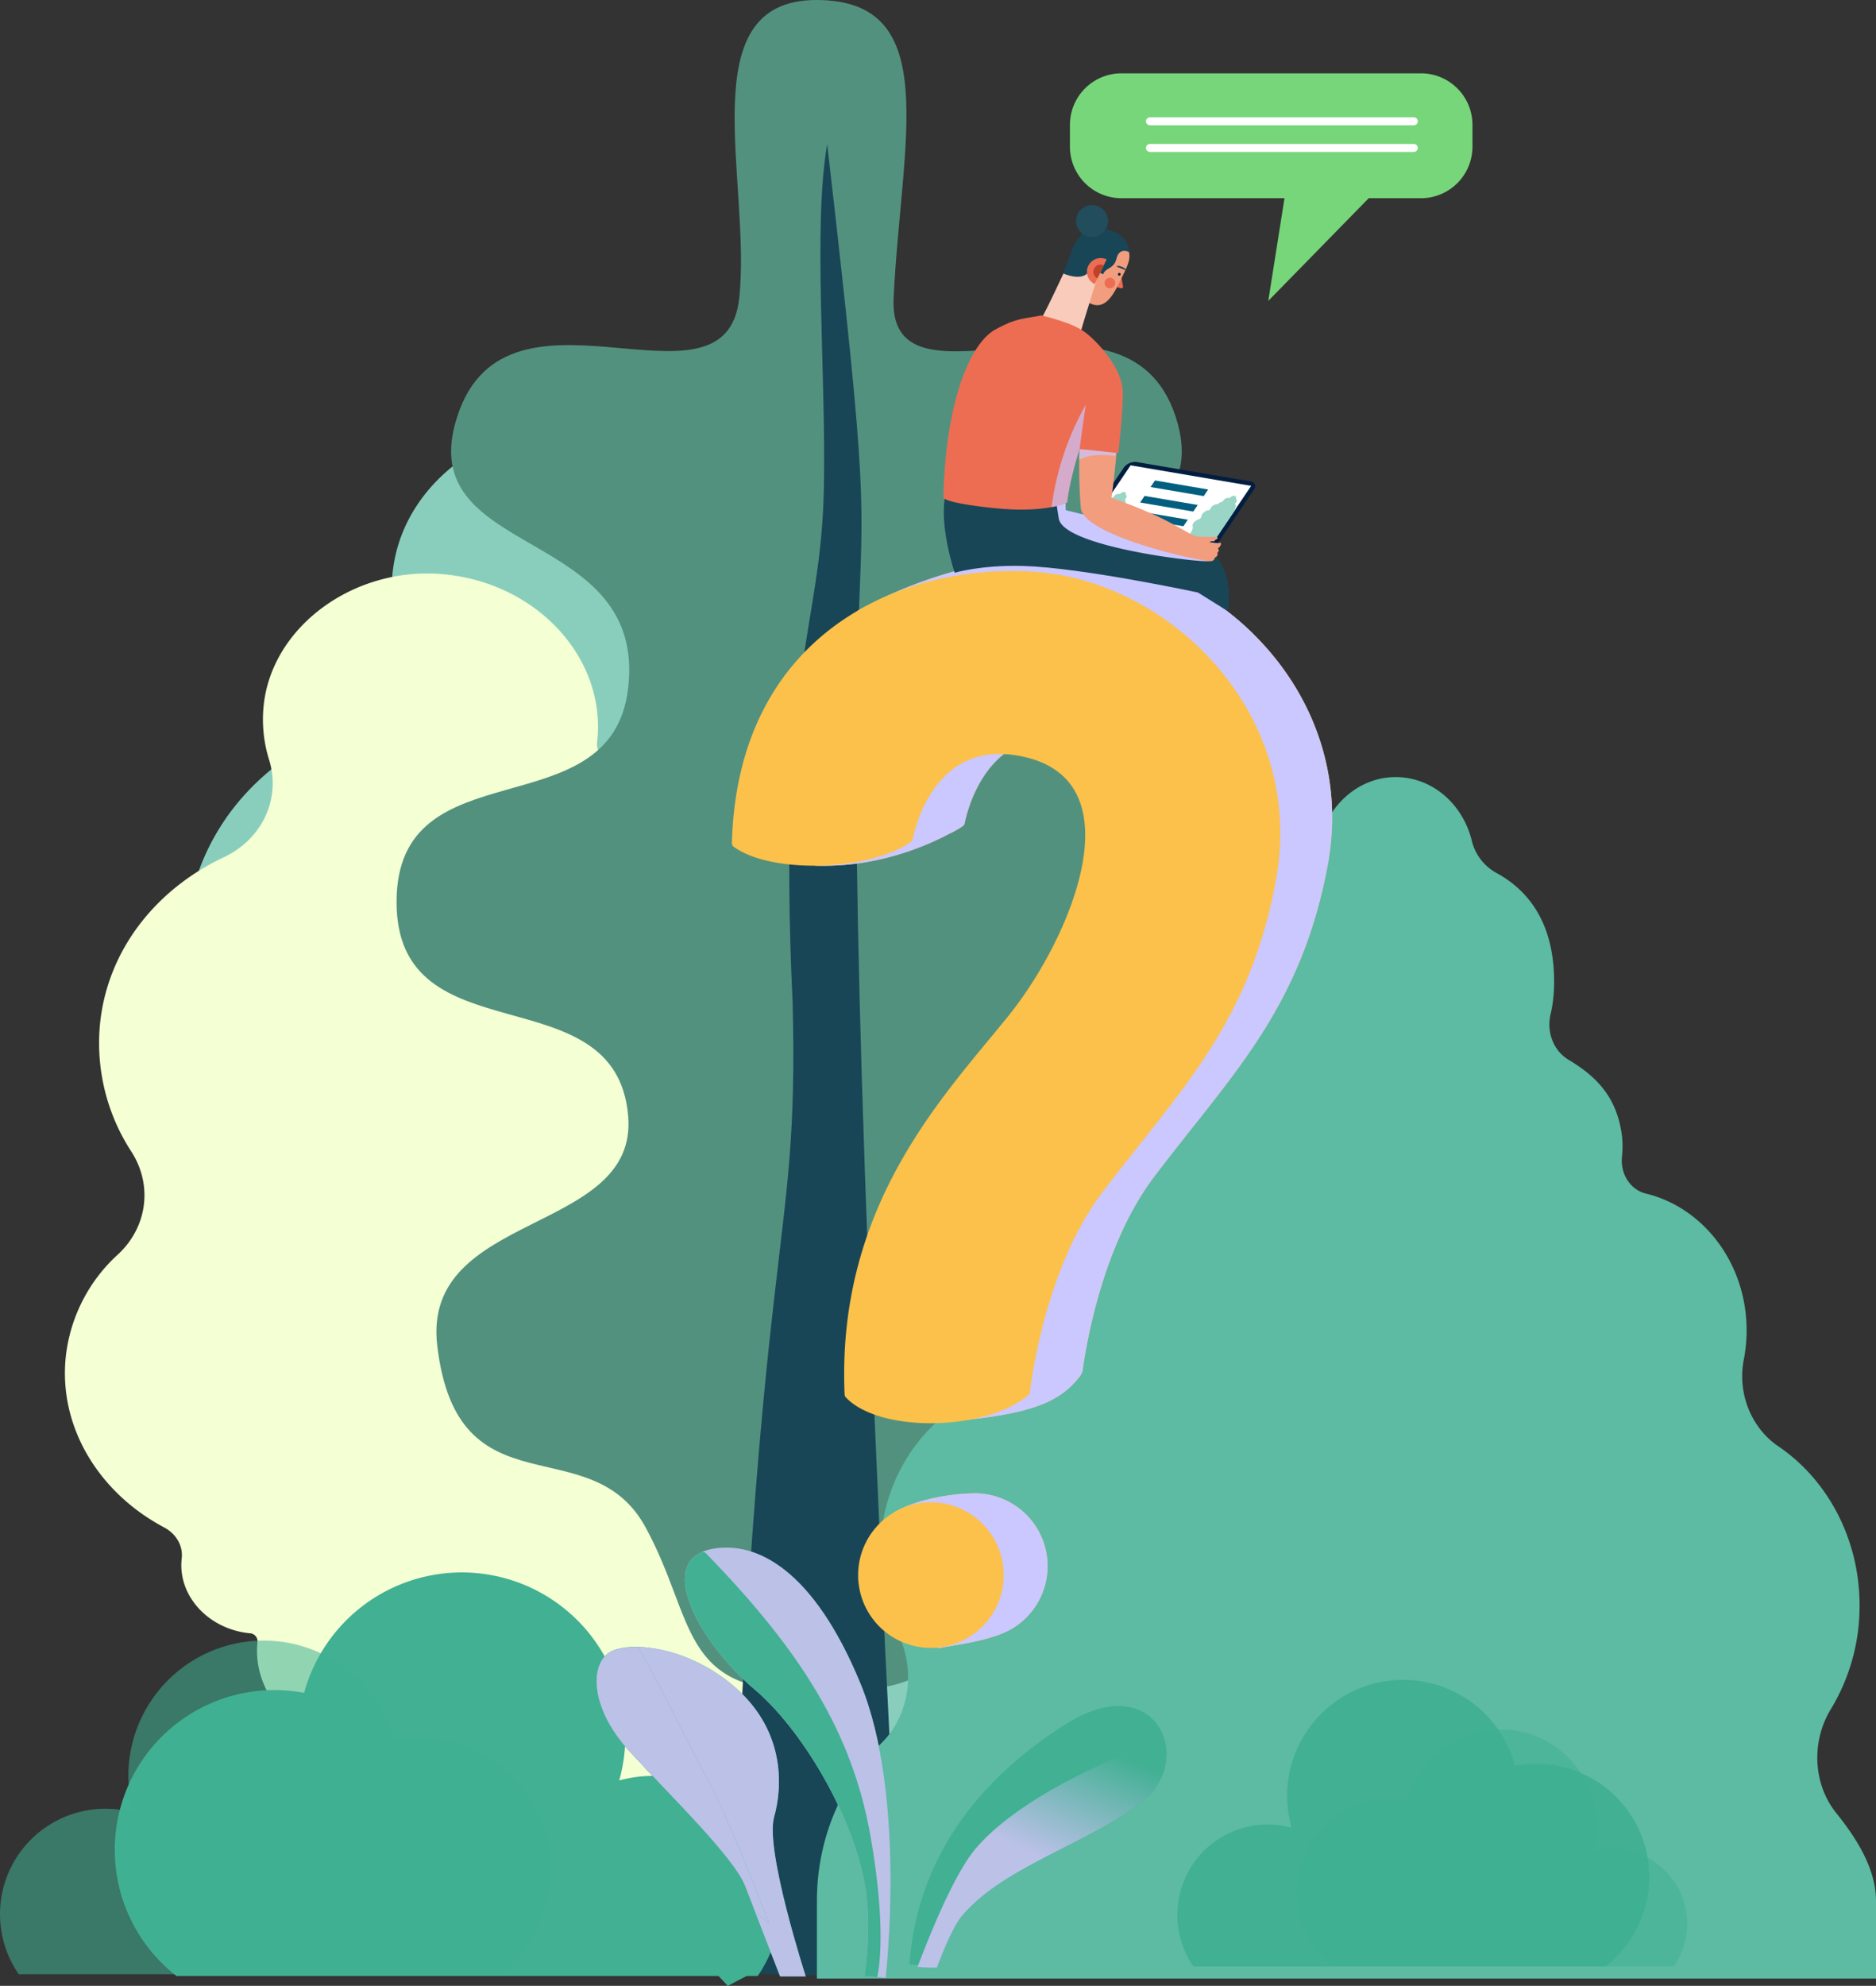 <svg xmlns="http://www.w3.org/2000/svg" xmlns:xlink="http://www.w3.org/1999/xlink" width="703.935" height="744.996" viewBox="0 0 703.935 744.996" preserveAspectRatio="none">
  <rect x="0" y="0" width="703.935" height="744.996" fill="#333333" stroke="none"/>
  <defs>
    <linearGradient id="linear-gradient" x1="-54.159" y1="0.489" x2="-54.047" y2="0.282" gradientUnits="objectBoundingBox">
      <stop offset="0" stop-color="#bcc1e8"/>
      <stop offset="1" stop-color="#bcc1e8" stop-opacity="0"/>
    </linearGradient>
    <linearGradient id="linear-gradient-2" x1="0.501" y1="0.524" x2="0.741" y2="0.036" xlink:href="#linear-gradient"/>
    <linearGradient id="linear-gradient-3" x1="-63.974" y1="-0.776" x2="-64.333" y2="-0.935" xlink:href="#linear-gradient"/>
    <linearGradient id="linear-gradient-4" x1="-67.312" y1="-0.933" x2="-67.086" y2="-1.255" xlink:href="#linear-gradient"/>
    <linearGradient id="linear-gradient-5" x1="-59.867" y1="0.557" x2="-60.167" y2="0.38" xlink:href="#linear-gradient"/>
    <linearGradient id="linear-gradient-6" x1="-72.533" y1="0.492" x2="-72.597" y2="0.104" xlink:href="#linear-gradient"/>
    <linearGradient id="linear-gradient-7" x1="-16.779" y1="11.656" x2="-16.512" y2="11.566" xlink:href="#linear-gradient"/>
    <clipPath id="clip-path">
      <path id="Trazado_21294" data-name="Trazado 21294" d="M1316.564,391.244l-45.419-7.728,14.074-20.842,45.419,7.728Z" transform="translate(-1271.145 -362.674)" fill="none"/>
    </clipPath>
    <linearGradient id="linear-gradient-8" x1="31.829" y1="-35.126" x2="31.731" y2="-34.242" gradientUnits="objectBoundingBox">
      <stop offset="0" stop-color="#f0c3a8"/>
      <stop offset="1" stop-color="#fff"/>
    </linearGradient>
  </defs>
  <g id="Grupo_3722" data-name="Grupo 3722" transform="translate(-6959 -4212)">
    <g id="Grupo_3718" data-name="Grupo 3718" transform="translate(6122.44 3818.47)">
      <g id="Grupo_2594" data-name="Grupo 2594">
        <path id="Trazado_21425" data-name="Trazado 21425" d="M1078.3,1134.557h-19.969l4.045-95.584h11.083Z" fill="#e2cdaf"/>
        <path id="Trazado_21426" data-name="Trazado 21426" d="M1214.972,939.038a43.252,43.252,0,0,0-6.984-32.07c-4.792-7.108-5.275-15.917-.971-23.047a58.593,58.593,0,0,0,7.509-19.855c3.551-19.538-3.053-38.748-16.265-52.947-6.916-7.433-9.292-17.534-5.949-26.6a40.368,40.368,0,0,0,1.837-6.735c3.126-17.2-5.224-34.035-19.911-43.7-8.51-5.6-11.863-15.8-7.636-24.377a48.971,48.971,0,0,0,4.4-12.642c4.956-27.269-15.04-53.74-44.661-59.123l-.087-.015c-4.36-.789-7.254-4.7-6.492-8.71.028-.145.054-.289.081-.434,6.344-34.909-19.717-68.78-57.991-74.882-35.94-5.73-71.315,17.246-77.351,50.2a58.7,58.7,0,0,0,.448,23.393c3.7,16.626-5.153,33.3-21.682,39.995-28.486,11.537-50.16,35.593-55.739,66.3a85.992,85.992,0,0,0,8.725,55.556,34.49,34.49,0,0,1-8.755,43,70.088,70.088,0,0,0-24.543,41.5c-5.393,29.681,9.239,58.716,34.824,75.109A13.252,13.252,0,0,1,924,962.518l-.027.146c-2.792,15.366,8.475,30.282,25.166,33.315l.381.067a3.315,3.315,0,0,1,2.887,3.73l-.006.034c-3.933,21.643,11.936,42.651,35.445,46.923a46.883,46.883,0,0,0,10.522.715,23.775,23.775,0,0,1,20.1,9.517c14.214,19.406,36.518,33.826,63.24,38.394,49.868,8.526,98.959-22.713,107.624-68.475a80.852,80.852,0,0,0,.316-28.4,39.51,39.51,0,0,1,12.226-35.734A42.706,42.706,0,0,0,1214.972,939.038Z" fill="#89cebc"/>
        <path id="Trazado_21427" data-name="Trazado 21427" d="M1168.543,940.063a37.668,37.668,0,0,0-8.554-27.917c-4.855-5.995-5.9-13.749-2.455-20.3a50.374,50.374,0,0,0,5.5-17.989c1.908-17.474-5.422-34.052-18.44-45.81-6.814-6.154-9.669-14.937-7.237-23.148a34.6,34.6,0,0,0,1.217-6.06c1.68-15.383-7.082-29.758-21.136-37.419-8.142-4.439-11.9-13.255-8.624-21.083a42.035,42.035,0,0,0,3.152-11.431c2.664-24.388-17.376-46.583-44.761-49.574l-.08-.009c-4.031-.437-6.936-3.722-6.514-7.308.015-.129.03-.259.044-.388,3.41-31.22-22.666-59.593-57.992-62.7-33.171-2.922-63.873,19.486-67.135,48.964a50.517,50.517,0,0,0,2,20.641c4.5,14.468-2.433,29.728-17.053,36.627-25.2,11.89-43.328,34.435-46.327,61.893a74.566,74.566,0,0,0,11.74,48.564c8.064,12.6,5.95,28.294-5.059,38.508a60.854,60.854,0,0,0-19.56,38.128c-2.9,26.544,12.423,51.325,36.876,64.283,4.576,2.425,7.139,6.954,6.6,11.616l-.015.131c-1.5,13.742,9.792,26.249,25.223,27.934l.351.036a3,3,0,0,1,2.888,3.124l0,.031c-2.114,19.355,13.791,36.97,35.525,39.344a44.317,44.317,0,0,0,9.646.005,22.269,22.269,0,0,1,18.977,7.21c14.286,16.3,35.611,27.71,60.295,30.154,46.066,4.561,88.717-25.963,93.505-66.91a69.442,69.442,0,0,0-1.645-25.106,34.04,34.04,0,0,1,8.719-32.3A37.01,37.01,0,0,0,1168.543,940.063Z" fill="#f4ffd4" style="mix-blend-mode: multiply;isolation: isolate"/>
      </g>
      <g id="Grupo_2595" data-name="Grupo 2595">
        <path id="Trazado_21428" data-name="Trazado 21428" d="M985.362,731.907c0,59.051,82.226,26.193,86.9,80.2,3.887,44.835-77.649,35.478-71.632,86.269,7.577,63.989,57.473,30.075,78.19,68.168,18.858,34.673,12.46,61.484,60.15,61.484s51.2-3.555,75.518-60.816c20.718-48.786,54.033-9.3,70.84-71.509,13.676-50.616-74.183-40.1-71.77-83.593,3-54.125,86.9-21.146,86.9-80.2s-80.625-26.354-86.9-80.2c-7.033-60.31,78.634-48.505,64.96-99.12-16.806-62.205-108.99,1.3-106.644-47.293,2.848-59.034,18.725-111.768-28.963-111.768s-24.325,67.771-28.959,111.764c-5.1,48.377-89.841-14.915-106.647,47.29-13.674,50.616,71.993,38.812,64.957,99.123C1065.99,705.551,985.362,672.853,985.362,731.907Z" fill="#53917f"/>
        <path id="Trazado_21429" data-name="Trazado 21429" d="M1175,1135.525c-37.715-705.43,3.437-415.307-28.057-687.951-5.388,31.335-.408,85.1-1.239,128.846-.955,53.721-17.671,67.323-11.714,193.669,2.382,98.271-12.769,73.525-23.718,363.65Z" fill="#184657"/>
      </g>
      <g id="Grupo_2596" data-name="Grupo 2596">
        <path id="Trazado_21430" data-name="Trazado 21430" d="M902.78,1134.818a59.939,59.939,0,0,1,47.9-106.226,61.353,61.353,0,1,1,118.219,32.875,47.814,47.814,0,0,1,51.973,73.351Z" fill="#41b093"/>
        <path id="Trazado_21431" data-name="Trazado 21431" d="M1024.059,1134.179a49.591,49.591,0,0,0-39.635-87.887,50.761,50.761,0,1,0-97.81,27.2,39.56,39.56,0,0,0-43,60.688Z" fill="#41b093" opacity="0.55" style="mix-blend-mode: overlay;isolation: isolate"/>
      </g>
    </g>
    <g id="Grupo_3721" data-name="Grupo 3721" transform="translate(7275 1829)">
      <path id="Trazado_21259" data-name="Trazado 21259" d="M1320.091,984.526c0-25.2-12.185-47.31-30.495-59.723-10.1-6.851-15.426-19.836-12.946-32.509a57.166,57.166,0,0,0,1.057-10.981c0-25.091-16.157-46.074-37.766-51.3-5.725-1.385-9.569-7.18-9.023-13.534a39.911,39.911,0,0,0,.064-7.755c-1.734-14.528-9.26-22.456-20.108-28.933-5.581-3.332-8.32-10.337-6.733-17.047a50.316,50.316,0,0,0,1.308-10.353c.655-26.78-12.6-37.816-21.813-42.781a18.88,18.88,0,0,1-9.095-12.17c-3.575-14.318-16.017-24.661-30.512-23.615-14.177,1.023-25.815,13.162-27.34,28.535-.011.121-.023.241-.034.361-.47,5.272-4.626,9.137-9.488,8.884a34.337,34.337,0,0,0-4.835.091c-17.989,1.609-32.411,17.486-33.667,37.081a44.008,44.008,0,0,0,.355,9.1,17.743,17.743,0,0,1-7.106,17.2,58.473,58.473,0,0,0-22.094,29.872,15.133,15.133,0,0,1-9.821,9.838c-20.228,6.118-35.074,26.3-35.074,50.267a56.068,56.068,0,0,0,3.048,18.328c3.046,8.819-.872,18.554-8.863,22.178-21.472,9.736-36.567,32.786-36.567,59.683a68.881,68.881,0,0,0,6.85,30.152c6.623,13.63,4.153,30.456-6.359,40.793-14.851,14.6-24.183,35.723-24.183,59.219v29.083h397.406v-29.083c0-11.777-6.833-22.958-14.917-33.021-8.785-10.934-9.394-26.9-2.008-39A74.453,74.453,0,0,0,1320.091,984.526Z" transform="translate(-938.322 2000.768)" fill="#5cbba2"/>
      <g id="Grupo_2547" data-name="Grupo 2547" transform="translate(25.268 3023.035)">
        <g id="Grupo_2545" data-name="Grupo 2545" transform="translate(0)">
          <path id="Trazado_21265" data-name="Trazado 21265" d="M968.866,1172.047c2.837-37.8,23.511-67.507,57.967-89.649s49.049,12.421,30,28.083-53.1,24.843-68.506,43.745a46.315,46.315,0,0,0-9.372,18.809Z" transform="translate(-968.866 -1075.199)" fill="#41b093"/>
          <path id="Trazado_21266" data-name="Trazado 21266" d="M968.866,1172.047c2.837-37.8,23.511-67.507,57.967-89.649s49.049,12.421,30,28.083-53.1,24.843-68.506,43.745a46.315,46.315,0,0,0-9.372,18.809Z" transform="translate(-968.866 -1075.199)" fill="url(#linear-gradient)" style="mix-blend-mode: multiply;isolation: isolate"/>
        </g>
        <g id="Grupo_2546" data-name="Grupo 2546" transform="translate(3.032 12.482)">
          <path id="Trazado_21267" data-name="Trazado 21267" d="M1064.948,1089.577c-27.154,9.332-56.28,24.249-70.489,40.622-7.225,8.324-15.481,27.294-22.1,44.726a54.93,54.93,0,0,0,6.639.312c.207-.006.415-.022.622-.029,3.065-8.142,6.369-15.654,9.166-19.086,15.4-18.9,49.454-28.083,68.506-43.744C1064.835,1106.175,1067.1,1097.012,1064.948,1089.577Z" transform="translate(-972.358 -1089.577)" fill="#41b093"/>
          <path id="Trazado_21268" data-name="Trazado 21268" d="M1064.948,1089.577c-27.154,9.332-56.28,24.249-70.489,40.622-7.225,8.324-15.481,27.294-22.1,44.726a54.93,54.93,0,0,0,6.639.312c.207-.006.415-.022.622-.029,3.065-8.142,6.369-15.654,9.166-19.086,15.4-18.9,49.454-28.083,68.506-43.744C1064.835,1106.175,1067.1,1097.012,1064.948,1089.577Z" transform="translate(-972.358 -1089.577)" fill="url(#linear-gradient-2)" style="mix-blend-mode: multiply;isolation: isolate"/>
        </g>
      </g>
      <path id="Trazado_21377" data-name="Trazado 21377" d="M1245.312,1171.389a42.5,42.5,0,0,0-33.965-75.314,43.5,43.5,0,1,0-83.817,23.308,33.9,33.9,0,0,0-36.849,52.006Z" transform="translate(-958.862 1949.309)" fill="#41b093"/>
      <path id="Trazado_21380" data-name="Trazado 21380" d="M1149.809,1174.2a35.16,35.16,0,0,1,28.1-62.312,35.99,35.99,0,1,1,69.347,19.284,28.048,28.048,0,0,1,30.488,43.028Z" transform="translate(-965.666 1946.494)" fill="#41b093" opacity="0.55" style="mix-blend-mode: overlay;isolation: isolate"/>
      <g id="Grupo_2544" data-name="Grupo 2544" transform="translate(-58.971 2963.584)">
        <g id="Grupo_2542" data-name="Grupo 2542" transform="translate(0)">
          <path id="Trazado_21261" data-name="Trazado 21261" d="M882.5,1007.132c-23,3.943-4.578,35.869,15.4,52.705,17.575,14.813,36.87,46.979,41.532,73.777,2.754,15.833-.244,33.826-.244,33.826l7.951.645s8.022-68.052-9.536-110.559S898.75,1004.345,882.5,1007.132Z" transform="translate(-871.833 -1006.718)" fill="#41b093"/>
          <path id="Trazado_21262" data-name="Trazado 21262" d="M882.5,1007.132c-23,3.943-4.578,35.869,15.4,52.705,17.575,14.813,36.87,46.979,41.532,73.777,2.754,15.833-.244,33.826-.244,33.826l7.951.645s8.022-68.052-9.536-110.559S898.75,1004.345,882.5,1007.132Z" transform="translate(-871.833 -1006.718)" fill="url(#linear-gradient-3)" style="mix-blend-mode: multiply;isolation: isolate"/>
        </g>
        <g id="Grupo_2543" data-name="Grupo 2543" transform="translate(0.005 1.585)">
          <path id="Trazado_21263" data-name="Trazado 21263" d="M897.9,1060.078c-18.628-15.7-35.894-44.519-19.492-51.535l.979.237c36.017,36.95,55.209,67.555,62.059,106.426,5.958,33.814,3.262,49.907,2.512,52.862l-4.77-.387s3-17.994.244-33.826C934.769,1107.057,915.474,1074.892,897.9,1060.078Z" transform="translate(-871.838 -1008.543)" fill="#41b093"/>
          <path id="Trazado_21264" data-name="Trazado 21264" d="M897.9,1060.078c-18.628-15.7-35.894-44.519-19.492-51.535l.979.237c36.017,36.95,55.209,67.555,62.059,106.426,5.958,33.814,3.262,49.907,2.512,52.862l-4.77-.387s3-17.994.244-33.826C934.769,1107.057,915.474,1074.892,897.9,1060.078Z" transform="translate(-871.838 -1008.543)" fill="url(#linear-gradient-4)" style="mix-blend-mode: multiply;isolation: isolate"/>
        </g>
      </g>
      <g id="Grupo_2550" data-name="Grupo 2550" transform="translate(-92.116 3000.836)">
        <g id="Grupo_2548" data-name="Grupo 2548" transform="translate(0 0)">
          <path id="Trazado_21269" data-name="Trazado 21269" d="M912.106,1173.238s-15.318-47.454-11.887-59.7,3.626-32.035-13.534-47.784-39.1-18.423-47.338-14.535-8.7,20.74,6.406,37.268,39.583,40.119,43.7,51.007,13.042,33.747,13.042,33.747Z" transform="translate(-833.653 -1049.628)" fill="#41b093"/>
          <path id="Trazado_21270" data-name="Trazado 21270" d="M912.106,1173.238s-15.318-47.454-11.887-59.7,3.626-32.035-13.534-47.784-39.1-18.423-47.338-14.535-8.7,20.74,6.406,37.268,39.583,40.119,43.7,51.007,13.042,33.747,13.042,33.747Z" transform="translate(-833.653 -1049.628)" fill="url(#linear-gradient-5)" style="mix-blend-mode: multiply;isolation: isolate"/>
        </g>
        <g id="Grupo_2549" data-name="Grupo 2549" transform="translate(0 0.103)">
          <path id="Trazado_21271" data-name="Trazado 21271" d="M849.317,1049.757c9.768,17.294,19.064,37.042,26.409,50.473,7.55,13.8,22.652,53.081,22.652,53.081l-5.049-3.825c-1.452-3.683-2.821-7.194-3.875-9.98-4.118-10.888-28.6-34.48-43.7-51.007s-14.643-33.379-6.406-37.268C841.557,1050.188,845.053,1049.663,849.317,1049.757Z" transform="translate(-833.653 -1049.747)" fill="#41b093"/>
          <path id="Trazado_21272" data-name="Trazado 21272" d="M849.317,1049.757c9.768,17.294,19.064,37.042,26.409,50.473,7.55,13.8,22.652,53.081,22.652,53.081l-5.049-3.825c-1.452-3.683-2.821-7.194-3.875-9.98-4.118-10.888-28.6-34.48-43.7-51.007s-14.643-33.379-6.406-37.268C841.557,1050.188,845.053,1049.663,849.317,1049.757Z" transform="translate(-833.653 -1049.747)" fill="url(#linear-gradient-6)" style="mix-blend-mode: multiply;isolation: isolate"/>
        </g>
      </g>
      <g id="Grupo_2551" data-name="Grupo 2551" transform="translate(-113 3042.975)">
        <path id="Trazado_21273" data-name="Trazado 21273" d="M888.194,1178.727s-7.781-33.353-31.308-56.027-43.514-27.706-47.157-22.839,69.948,83.327,69.948,83.327Z" transform="translate(-809.598 -1098.167)" fill="#41b093"/>
        <path id="Trazado_21274" data-name="Trazado 21274" d="M888.194,1178.727s-7.781-33.353-31.308-56.027-43.514-27.706-47.157-22.839,69.948,83.327,69.948,83.327Z" transform="translate(-809.598 -1098.167)" fill="url(#linear-gradient-7)" style="mix-blend-mode: multiply;isolation: isolate"/>
      </g>
    </g>
    <path id="Trazado_24568" data-name="Trazado 24568" d="M1300.863,529.866c-10.162,54.2-36.413,78.754-65.2,116.861-18.956,25.089-25.24,61.74-26.72,72.371a7.833,7.833,0,0,1-2.143,3.7c-8.695,10.351-22.615,13.549-52.741,16.078a1.664,1.664,0,0,1-1.79-1.878l.647-4.816a1.659,1.659,0,0,0-1.144-1.8c-5.118-1.616-9.407-3.945-12.247-6.994a1.641,1.641,0,0,1-.428-1.048c-3.129-71.609,38.2-112.955,61.845-142.511,23.711-29.639,49.115-90.61,1.693-97.384-29.579-4.226-36.992,26.6-37.983,31.521h0a1.652,1.652,0,0,1-.666,1.048,34.538,34.538,0,0,1-5.086,2.9c-8.789,4.666-27.092,12.572-49.338,11.962-6.635-.182-9.791-4.558-10.644-11.349a1.63,1.63,0,0,0-.7-1.16q-.377-.253-.735-.514a1.672,1.672,0,0,1-.682-1.392c.693-26.065,7.914-46.392,19.054-61.805a1.615,1.615,0,0,0,.178-.317c4.077-9.651,7.509-16.841,8.415-18.717a1.662,1.662,0,0,1,.705-.739,171.676,171.676,0,0,1,58.12-19.1v0a123.659,123.659,0,0,1,28.675-.938C1261.909,418.086,1312.563,467.47,1300.863,529.866ZM1195.786,792.644a27.309,27.309,0,0,0-27.308-27.308c-6.988.052-20.327,1.53-30.13,7.057a1.665,1.665,0,0,0-.818,1.794c.193.914.494,2.324.888,4.1a1.675,1.675,0,0,1-.176,1.174,27.3,27.3,0,0,0,11.057,37.28,1.692,1.692,0,0,1,.726.755c1.844,3.827,3.693,6.169,5.4,5.849,7.532-1.414,19.63-2.835,27-7.218.081-.049.164-.094.245-.143l.014-.008.011-.007A27.292,27.292,0,0,0,1195.786,792.644Z" transform="translate(6156.308 4006.873)" fill="#fcc14a"/>
    <path id="Trazado_24569" data-name="Trazado 24569" d="M1300.863,529.866c-10.162,54.2-36.413,78.754-65.2,116.861-18.956,25.089-25.24,61.74-26.72,72.371-.1,1.373-1.1,2.457-2.143,3.7-8.695,10.351-22.615,13.549-52.741,16.078a1.664,1.664,0,0,1-1.79-1.878l.647-4.816a1.659,1.659,0,0,0-1.144-1.8c-5.118-1.616-9.407-3.945-12.247-6.994a1.641,1.641,0,0,1-.428-1.048c-3.129-71.609,38.2-112.955,61.845-142.511,23.711-29.639,49.115-90.61,1.693-97.384-29.579-4.226-36.992,26.6-37.983,31.521h0a1.652,1.652,0,0,1-.666,1.048,34.538,34.538,0,0,1-5.086,2.9c-8.789,4.666-27.092,12.572-49.338,11.962-6.635-.182-9.791-4.558-10.644-11.349a1.63,1.63,0,0,0-.7-1.16q-.377-.253-.735-.514a1.672,1.672,0,0,1-.682-1.392c.693-26.065,7.914-46.392,19.054-61.805a1.615,1.615,0,0,0,.178-.317c4.077-9.651,7.509-16.841,8.415-18.717a1.662,1.662,0,0,1,.705-.739,171.676,171.676,0,0,1,58.12-19.1v0a123.659,123.659,0,0,1,28.675-.938C1261.909,418.086,1312.563,467.47,1300.863,529.866ZM1195.786,792.644a27.309,27.309,0,0,0-27.308-27.308c-6.988.052-20.327,1.53-30.13,7.057a1.665,1.665,0,0,0-.818,1.794c.193.914.494,2.324.888,4.1a1.675,1.675,0,0,1-.176,1.174,27.3,27.3,0,0,0,11.057,37.28,1.692,1.692,0,0,1,.726.755c1.844,3.827,3.693,6.169,5.4,5.849,7.532-1.414,19.63-2.835,27-7.218.081-.049.164-.094.245-.143l.014-.008.011-.007A27.292,27.292,0,0,0,1195.786,792.644Z" transform="translate(6156.308 4006.873)" fill="#cbc7ff" style="mix-blend-mode: multiply;isolation: isolate"/>
    <path id="Trazado_24571" data-name="Trazado 24571" d="M1182.677,422.759c49.962,4.234,100.615,53.619,88.916,116.014-10.161,54.2-36.413,78.755-65.205,116.861-20.832,27.572-26.361,69.116-27.026,74.731a1.637,1.637,0,0,1-.562,1.063c-16.277,13.811-56.17,14.161-68.549.866a1.64,1.64,0,0,1-.427-1.047c-3.13-71.609,38.2-112.955,61.844-142.512,23.711-29.639,49.116-90.61,1.694-97.384-29.63-4.233-37.018,26.706-37.989,31.548a1.634,1.634,0,0,1-.66,1.021c-15.838,11.093-52.524,12.074-66.49,1.852a1.682,1.682,0,0,1-.693-1.4C1069.652,444.591,1132.891,418.54,1182.677,422.759ZM1142.2,771.7a27.308,27.308,0,1,0,27.309,27.308A27.308,27.308,0,0,0,1142.2,771.7Z" transform="translate(6166.102 4003.893)" fill="#fcc14a"/>
    <path id="Trazado_24572" data-name="Trazado 24572" d="M1327.02,293.521h112.492a19.329,19.329,0,0,1,19.273,19.273v8.3a19.329,19.329,0,0,1-19.273,19.274h-19.661l-37.68,38.526,6.083-38.526H1327.02a19.33,19.33,0,0,1-19.274-19.274v-8.3A19.33,19.33,0,0,1,1327.02,293.521Z" transform="translate(6052.728 3945.99)" fill="#77d67a"/>
    <path id="Trazado_24570" data-name="Trazado 24570" d="M1304.925,442.941a105.561,105.561,0,0,0-34.629-22.707l-40.057-6.74a123.79,123.79,0,0,0-14.954,1.321v0a145.794,145.794,0,0,0-22.808,4.8l.462.408c20.112-2.117,37.9-2.329,55.891,4.234C1266.647,430.749,1283.428,444.924,1304.925,442.941Z" transform="translate(6124.295 4006.848)" fill="#cbc7ff" style="mix-blend-mode: multiply;isolation: isolate"/>
    <g id="Grupo_3720" data-name="Grupo 3720" transform="translate(7366.412 4385.266)">
      <path id="Trazado_21287" data-name="Trazado 21287" d="M1315.88,392.368l-48.8-8.3,14.272-21.134a5.259,5.259,0,0,1,4.8-2.1l42.725,7.27c1.678.285,2.248,1.688,1.272,3.132Z" transform="translate(-1267.078 -360.78)" fill="#011e41"/>
      <path id="Trazado_21288" data-name="Trazado 21288" d="M1316.487,391.252l-45.245-7.7,14.053-20.81,45.245,7.7Z" transform="translate(-1268.471 -361.437)" fill="#fff"/>
      <g id="Grupo_2557" data-name="Grupo 2557" transform="translate(2.706 1.26)">
        <g id="Grupo_2556" data-name="Grupo 2556" clip-path="url(#clip-path)">
          <path id="Trazado_21289" data-name="Trazado 21289" d="M1281.659,386.715a1.336,1.336,0,0,0,.045-1.7c-.21-.232-.157-.6.144-.908a2.138,2.138,0,0,0,.225-.277.942.942,0,0,0-.337-1.528c-.162-.067-.186-.238-.058-.4a1.3,1.3,0,0,0,.136-.2.634.634,0,0,0-.151-.855c-.124-.117-.091-.312.077-.476a1.911,1.911,0,0,0,.223-.26c.486-.685.247-1.042.033-1.221a.318.318,0,0,1-.084-.363c.132-.388-.093-.723-.582-.776a1.7,1.7,0,0,0-1.385.582l-.007.009a.506.506,0,0,1-.463.176,1.41,1.41,0,0,0-.158-.024,2.114,2.114,0,0,0-1.74.767,1.346,1.346,0,0,0-.146.236.84.84,0,0,1-.53.4,3.268,3.268,0,0,0-1.237.646.868.868,0,0,1-.49.2,2.751,2.751,0,0,0-2.014,1.1,1.434,1.434,0,0,0-.219.488.815.815,0,0,1-.673.522,3.4,3.4,0,0,0-2.227,1.333,1.632,1.632,0,0,0-.3.813,1.344,1.344,0,0,1-.916,1.014,3.98,3.98,0,0,0-1.815,1.389l-.506.749,12.926,2.2.505-.748a1.059,1.059,0,0,0,.088-.932c-.1-.33.162-.744.612-1.014A3.25,3.25,0,0,0,1281.659,386.715Z" transform="translate(-1269.592 -367.716)" fill="#9ad5c6"/>
          <path id="Trazado_21290" data-name="Trazado 21290" d="M1342.319,389.44a1.421,1.421,0,0,0,.049-1.813c-.223-.247-.168-.633.152-.966a2.262,2.262,0,0,0,.24-.294,1,1,0,0,0-.359-1.626c-.172-.072-.2-.253-.063-.423a1.345,1.345,0,0,0,.146-.212.675.675,0,0,0-.161-.91c-.132-.124-.1-.331.082-.506a1.994,1.994,0,0,0,.237-.275c.517-.729.262-1.109.035-1.3a.339.339,0,0,1-.09-.387c.141-.413-.1-.769-.619-.825a1.8,1.8,0,0,0-1.472.62l-.008.009a.539.539,0,0,1-.492.188,1.305,1.305,0,0,0-.169-.026,2.249,2.249,0,0,0-1.849.816,1.447,1.447,0,0,0-.156.252.893.893,0,0,1-.564.428,3.48,3.48,0,0,0-1.316.687.924.924,0,0,1-.522.211,2.929,2.929,0,0,0-2.142,1.168,1.527,1.527,0,0,0-.233.52.866.866,0,0,1-.716.554,3.611,3.611,0,0,0-2.367,1.417,1.727,1.727,0,0,0-.32.865,1.43,1.43,0,0,1-.974,1.079c-.783.312-2.672,1.307-2.3,2.718.377,1.441-2.011,4.032-2.011,4.032l12.251,2.12,3.878-5.053a1.122,1.122,0,0,0,.094-.991c-.1-.351.172-.791.651-1.079A3.463,3.463,0,0,0,1342.319,389.44Z" transform="translate(-1288.948 -368.437)" fill="#9ad5c6"/>
          <path id="Trazado_21291" data-name="Trazado 21291" d="M1323.572,377.131l-19.952-3.395,1.67-2.473,19.952,3.395Z" transform="translate(-1282.011 -365.548)" fill="#035e80"/>
          <path id="Trazado_21292" data-name="Trazado 21292" d="M1317.683,385.852l-19.952-3.395,1.67-2.473,19.952,3.395Z" transform="translate(-1280.041 -368.466)" fill="#035e80"/>
          <path id="Trazado_21293" data-name="Trazado 21293" d="M1312.083,394.145l-19.952-3.395,1.67-2.474,19.952,3.395Z" transform="translate(-1278.167 -371.24)" fill="#035e80"/>
        </g>
      </g>
    </g>
    <path id="Trazado_24566" data-name="Trazado 24566" d="M1187.724,378.647c-2.752,11.643,3.387,29.639,3.387,29.639s9.955-3,25.828-2.541c22.018.635,65.417,9.95,65.417,9.95l11.22,6.986s4.34-21.7-14.608-26.463-46.151-11.432-46.151-11.432l-.212-6.351Z" transform="translate(6126.123 4018.578)" fill="#184657"/>
    <path id="Trazado_24573" data-name="Trazado 24573" d="M1300.015,396.219c-18.948-4.764-46.151-11.432-46.151-11.432l-.212-6.351-3.734.018c.313,3.01.738,6.307,1.318,9.584,1.853,10.476,52.449,16.46,56.089,15.87a1.6,1.6,0,0,0,1.434-1.487,1.524,1.524,0,0,0,.943-.724A19.2,19.2,0,0,0,1300.015,396.219Z" transform="translate(6105.076 4018.578)" fill="#cbc7ff" style="mix-blend-mode: multiply;isolation: isolate"/>
    <path id="Trazado_24574" data-name="Trazado 24574" d="M1277.35,354.5c-.141,4.516-1.834,17.36-1.834,17.36a188.144,188.144,0,0,1,17.466,7.021c7.727,3.705,11.326,6.351,13.761,7.2s8.256,0,8.574.741-3.175,1.588-3.175,1.588,3.175.635,4.022.317.317,1.588-.741,2.012c0,0,.847,1.164-.212,1.588a1.42,1.42,0,0,1-.952,1.905,1.531,1.531,0,0,1-1.377,1.376c-3.281.318-47.951-9.421-48.9-20.006a184.216,184.216,0,0,1-.458-22.088Z" transform="translate(6100.572 4026.917)" fill="#f29d7e"/>
    <path id="Trazado_24575" data-name="Trazado 24575" d="M1263.5,353.513l-.176,3.987a17.864,17.864,0,0,1,7.727-1.693,34.772,34.772,0,0,1,6.033.317V353.8Z" transform="translate(6100.59 4026.917)" fill="#cbc7ff" opacity="0.7" style="mix-blend-mode: multiply;isolation: isolate"/>
    <g id="Grupo_3719" data-name="Grupo 3719" transform="translate(7334.063 4288.93)">
      <path id="Trazado_21299" data-name="Trazado 21299" d="M1286.027,256.135l.666,3.814a.618.618,0,0,1-.783.7l-2-.59Z" transform="translate(-1240.359 -229.431)" fill="#ed6d53"/>
      <path id="Trazado_21300" data-name="Trazado 21300" d="M1279.69,249.486c-3.131,6.528-6.309,12.16-12.626,8.359-2.437-1.466-1.951-9.636.85-16.313s2.087-11.214,8.759-8.034C1286.256,238.064,1282.822,242.957,1279.69,249.486Z" transform="translate(-1234.199 -221.51)" fill="#f29d7e"/>
      <g id="Grupo_2559" data-name="Grupo 2559" transform="translate(43.991 22.856)">
        <path id="Trazado_21301" data-name="Trazado 21301" d="M1287.767,251.884c-.275-.087-.532-.194-.785-.3l-.753-.316c-.248-.105-.5-.2-.746-.3-.125-.046-.25-.094-.377-.136l-.191-.067-.1-.033-.053-.018-.033-.011-.025-.008a.176.176,0,0,1-.031-.011c-.007-.005,0,.007-.047-.029a.163.163,0,0,1-.053-.124.153.153,0,1,1,.306.012.15.15,0,0,0-.048-.118.17.17,0,0,0-.041-.027.078.078,0,0,0-.019-.008c-.005,0,0,0,0,0a.165.165,0,0,1,.02-.005l.053-.009.112-.012c.075-.007.151-.007.227-.008a2.962,2.962,0,0,1,.449.045,3.99,3.99,0,0,1,.852.254,4.84,4.84,0,0,1,.773.416,3.661,3.661,0,0,1,.673.558.158.158,0,0,1-.163.258Z" transform="translate(-1284.574 -250.353)" fill="#184657"/>
      </g>
      <circle id="Elipse_622" data-name="Elipse 622" cx="1.997" cy="1.997" r="1.997" transform="translate(39.413 27.244)" fill="#ed6d53"/>
      <path id="Trazado_21302" data-name="Trazado 21302" d="M1238.263,292.558a80.776,80.776,0,0,1,11.075,6.252,33.479,33.479,0,0,0,3.373-7.058c.568-1.383-.033-3.692-.362-5.731a9.055,9.055,0,0,0-3.058-5.56,2.679,2.679,0,0,1-1.033-3.207c.743-3.455,7.563-24.809,7.563-24.809l-11.855-2.746s-8.132,17.675-9.861,20.174c-1.582,2.287-6.242,1.669-12.222,1.525,1.007,5.062-.733,10.923-3.422,15.341C1225.826,285.287,1232.285,289.821,1238.263,292.558Z" transform="translate(-1218.463 -227.278)" fill="#f29d7e"/>
      <path id="Trazado_21303" data-name="Trazado 21303" d="M1255.443,278.115a5.233,5.233,0,0,1,.122-.862c.743-3.455,7.563-24.809,7.563-24.809l-11.855-2.746s-8.132,17.675-9.861,20.174a3.024,3.024,0,0,1-1.113.955Z" transform="translate(-1225.769 -227.278)" opacity="0.47" fill="url(#linear-gradient-8)" style="mix-blend-mode: multiply;isolation: isolate"/>
      <circle id="Elipse_623" data-name="Elipse 623" cx="0.516" cy="0.516" r="0.516" transform="translate(44.422 25.454)" fill="#0d232b"/>
      <path id="Trazado_21304" data-name="Trazado 21304" d="M1254.095,246.036a66.874,66.874,0,0,0,3.087-7.539c1.284-3.887,4.05-8.495,8.348-9s8.4.548,10.953,3.042a9.947,9.947,0,0,1,2.614,4.865c.116.511.128.808-.351.6-1.522-.673-3.712-.626-4.485,2.566-.975,4.02-4.2,3.348-4.989,5.874l-1.166-.529s1.566-3.781,2.325-5.152c-1.686-.635-4.114,2.415-7.092,5.331S1254.095,246.036,1254.095,246.036Z" transform="translate(-1230.385 -220.475)" fill="#184657"/>
      <g id="Grupo_2560" data-name="Grupo 2560" transform="translate(32.79 19.89)">
        <path id="Trazado_21305" data-name="Trazado 21305" d="M1270.658,255.665a5.137,5.137,0,0,1,4.444-9.264Z" transform="translate(-1267.741 -245.895)" fill="#ed6d53"/>
        <path id="Trazado_21306" data-name="Trazado 21306" d="M1272.931,254.7a2.707,2.707,0,1,1,2.342-4.881Z" transform="translate(-1268.963 -247.117)" fill="#bd422a"/>
      </g>
      <circle id="Elipse_624" data-name="Elipse 624" cx="6.007" cy="6.007" r="6.007" transform="translate(28.698 0)" fill="#214d5d"/>
    </g>
    <path id="Trazado_24567" data-name="Trazado 24567" d="M1206.277,283.509c8.286-4.557,11.22-4.022,17.218-5.293,0,0,11.574,2.541,16.513,6.351s14.255,13.831,14.114,23.005-1.693,22.3-1.693,22.3l-14.537-1.552s-3.811,11.856-4.658,20.042c0,0-7.621,4.234-27.663,2.117s-18.771-4.094-18.771-4.094.071-17.924,4.022-34.3S1200.631,286.613,1206.277,283.509Z" transform="translate(6126.2 4052.111)" fill="#ed6d53"/>
    <path id="Trazado_24576" data-name="Trazado 24576" d="M1247.788,366.98h0a21.807,21.807,0,0,0,5.857-1.765c.847-8.186,4.658-20.041,4.658-20.041.988-7.48,2.329-16.583,2.329-16.583A106.344,106.344,0,0,0,1247.788,366.98Z" transform="translate(6105.788 4035.256)" fill="#cbc7ff" opacity="0.7" style="mix-blend-mode: multiply;isolation: isolate"/>
    <line id="Línea_145" data-name="Línea 145" x2="99" transform="translate(7390.5 4257.5)" fill="none" stroke="#fff" stroke-linecap="round" stroke-width="3"/>
    <line id="Línea_146" data-name="Línea 146" x2="99" transform="translate(7390.5 4267.5)" fill="none" stroke="#fff" stroke-linecap="round" stroke-width="3"/>
  </g>
</svg>
